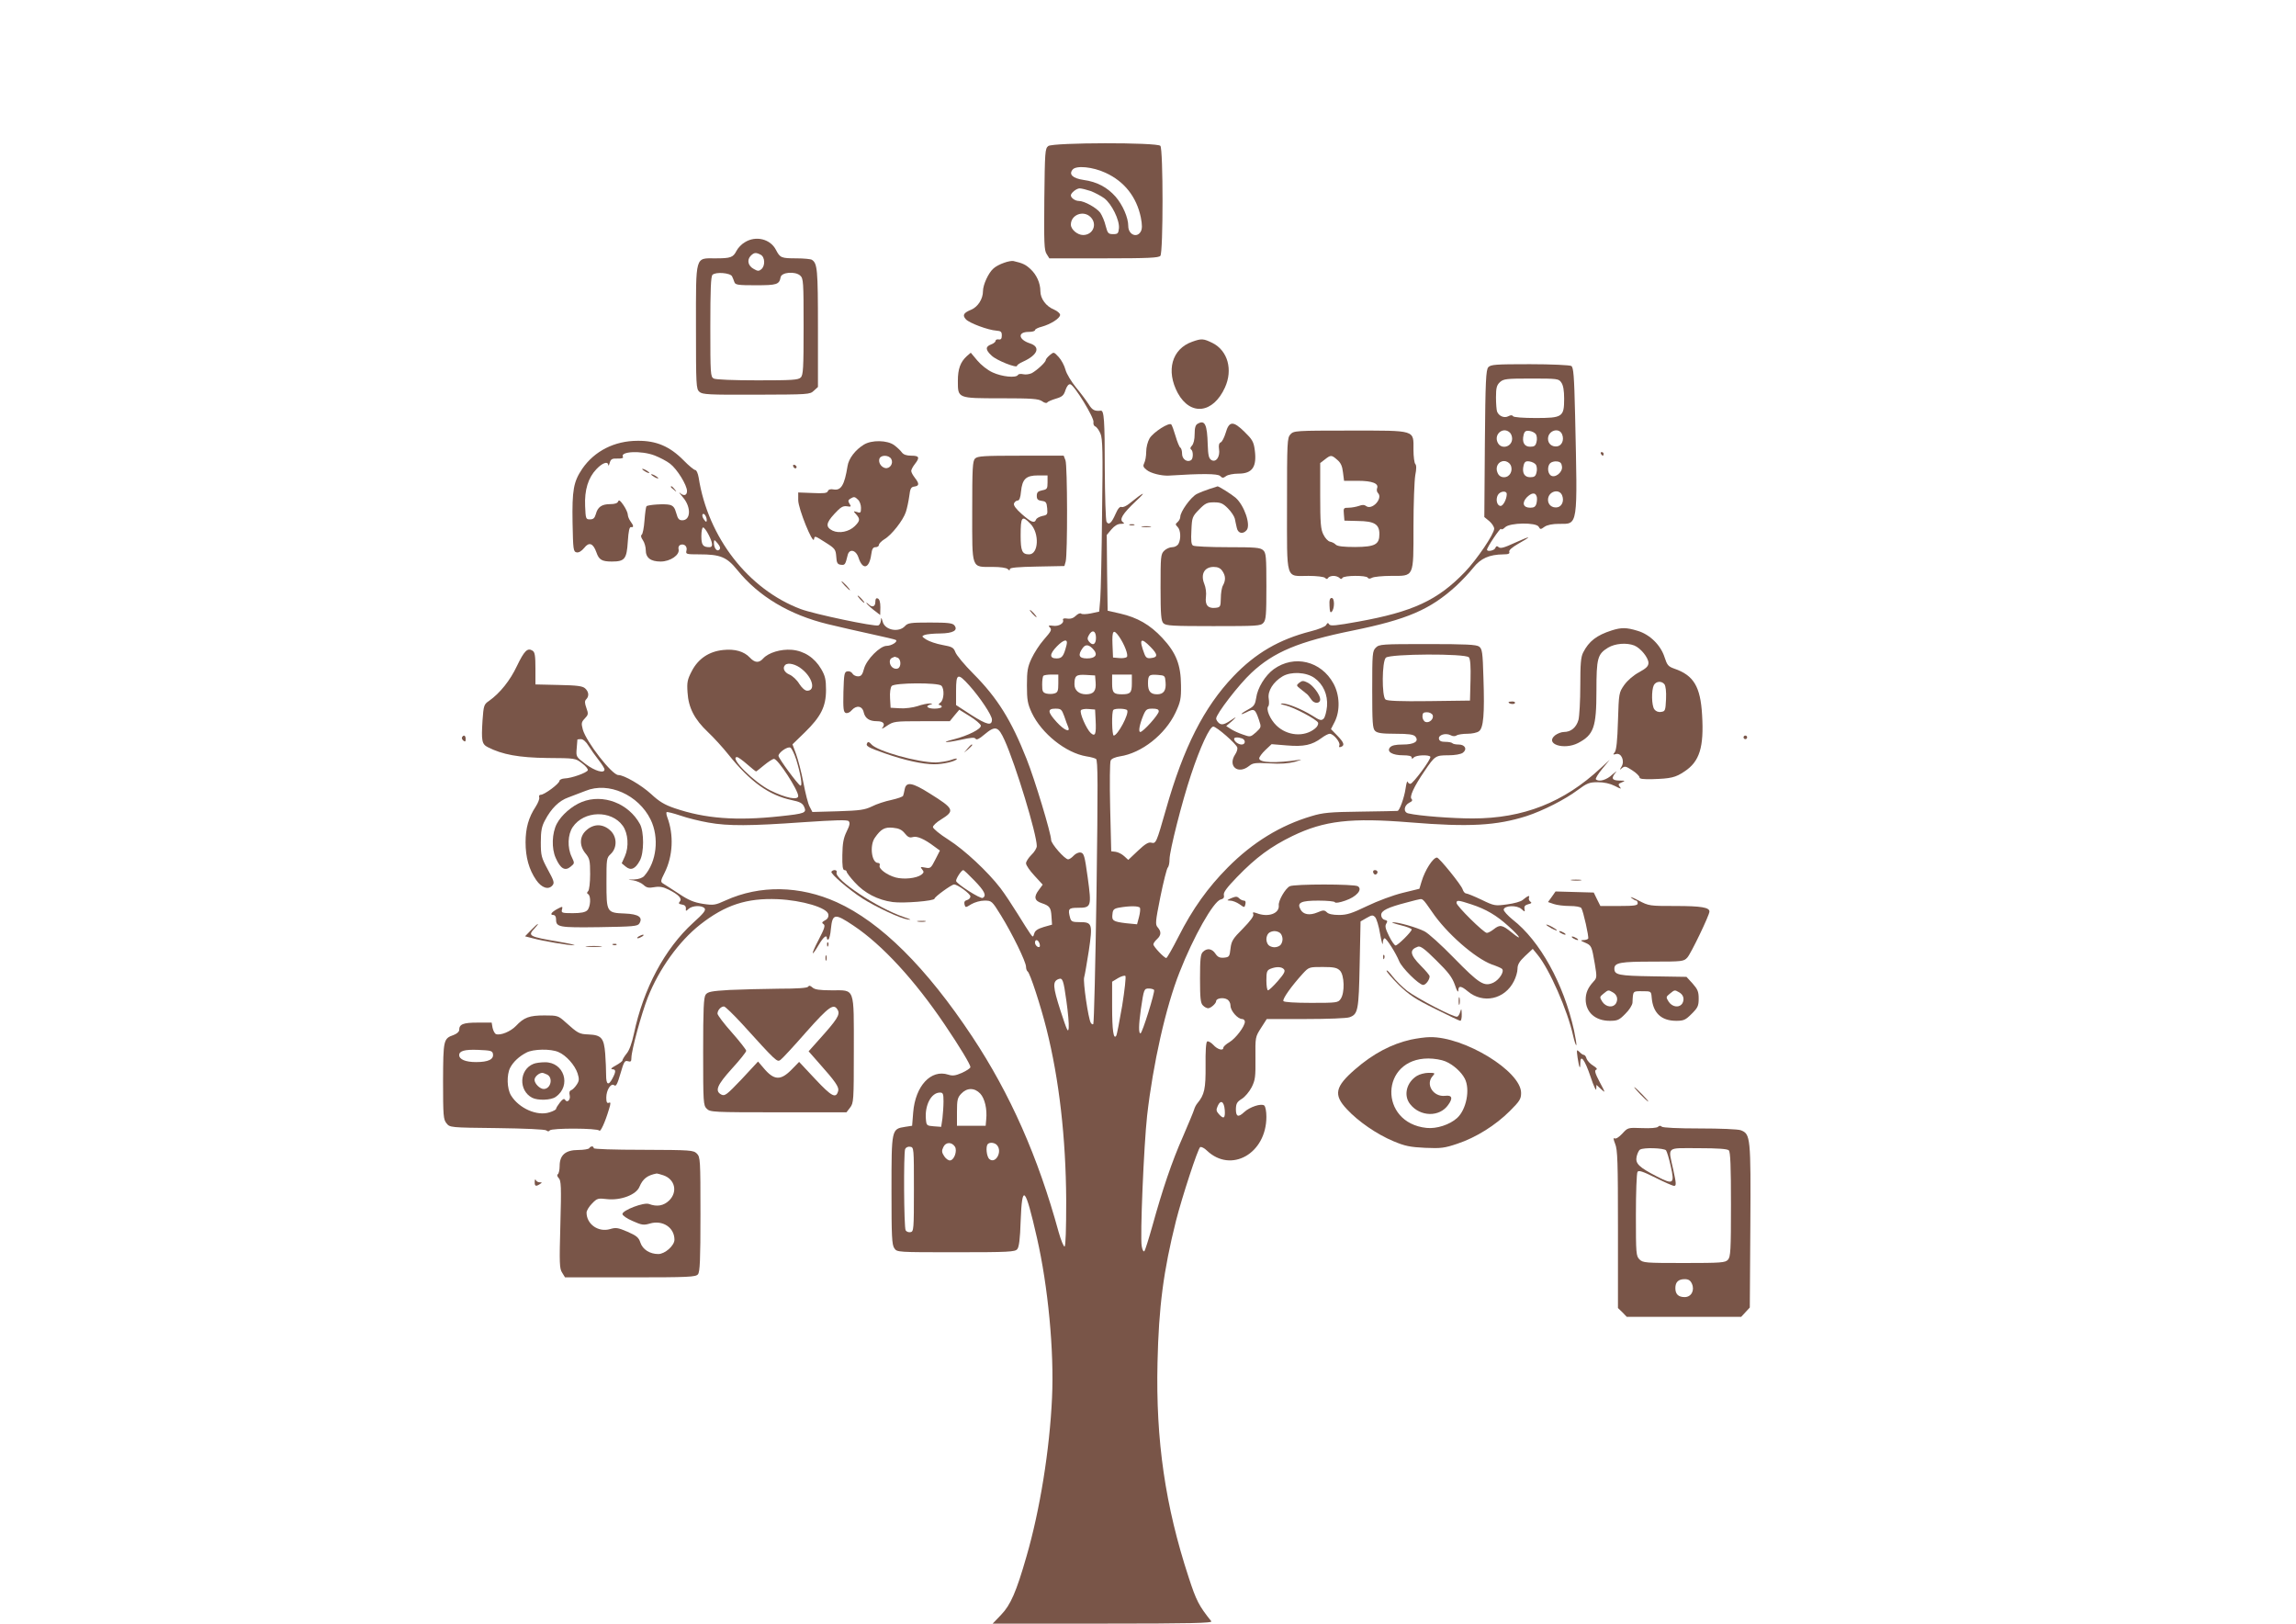 <?xml version="1.0" standalone="no"?>
<!DOCTYPE svg PUBLIC "-//W3C//DTD SVG 20010904//EN"
 "http://www.w3.org/TR/2001/REC-SVG-20010904/DTD/svg10.dtd">
<svg version="1.0" xmlns="http://www.w3.org/2000/svg"
 width="1280pt" height="905pt" viewBox="0 0 1280 905"
 preserveAspectRatio="xMidYMid meet">
<g transform="translate(0,905) scale(0.1,-0.1)"
fill="#795548" stroke="none">
<path d="M5844 8236 c-18 -14 -19 -31 -22 -296 -2 -243 -1 -285 13 -306 l15
-24 304 0 c250 0 306 3 315 14 16 19 16 594 0 613 -17 20 -597 19 -625 -1z
m319 -149 c105 -48 173 -134 197 -249 8 -42 8 -63 0 -78 -21 -39 -70 -18 -70
30 0 47 -31 118 -71 164 -46 52 -104 83 -178 93 -61 9 -84 31 -61 58 20 24
112 15 183 -18z m-82 -102 c23 -9 57 -27 75 -40 42 -32 86 -122 82 -167 -3
-29 -6 -33 -32 -33 -27 0 -31 4 -42 46 -6 26 -20 58 -30 73 -21 28 -89 66
-120 66 -20 0 -44 17 -44 31 0 14 32 39 49 39 10 0 38 -7 62 -15z m-1 -145
c39 -39 14 -100 -42 -100 -31 0 -68 31 -68 58 0 55 70 82 110 42z"/>
<path d="M4153 7700 c-18 -10 -39 -32 -47 -48 -19 -37 -32 -42 -117 -42 -115
0 -109 22 -109 -383 0 -325 1 -345 19 -361 17 -15 49 -17 317 -16 291 1 299 1
321 22 l23 21 0 329 c0 326 -3 360 -34 380 -6 4 -45 8 -86 8 -85 0 -91 3 -114
47 -31 61 -112 81 -173 43z m88 -70 c24 -13 26 -62 3 -81 -13 -11 -20 -11 -42
2 -32 17 -39 50 -17 73 19 19 29 20 56 6z m-160 -120 c4 -8 10 -23 13 -32 5
-16 20 -18 119 -18 119 0 131 4 139 45 5 28 81 34 109 9 18 -16 19 -35 19
-285 0 -230 -2 -270 -16 -283 -13 -14 -49 -16 -240 -16 -136 0 -233 4 -245 10
-18 10 -19 24 -19 288 0 209 3 281 12 290 18 18 99 11 109 -8z"/>
<path d="M5597 7585 c-21 -7 -48 -21 -59 -32 -27 -23 -58 -90 -58 -126 0 -43
-28 -87 -65 -103 -44 -18 -51 -31 -30 -54 19 -21 124 -60 170 -63 25 -2 30 -6
30 -27 0 -18 -5 -24 -17 -22 -10 2 -18 -2 -18 -8 0 -6 -11 -15 -25 -20 -32
-12 -32 -30 3 -62 27 -27 142 -72 142 -57 0 5 15 15 33 23 82 37 100 82 39
102 -65 21 -71 64 -7 64 19 0 35 4 35 10 0 5 17 14 38 19 50 14 102 47 102 66
0 8 -15 21 -33 29 -45 18 -77 61 -77 103 0 45 -21 92 -56 124 -26 24 -42 32
-94 44 -8 2 -32 -2 -53 -10z"/>
<path d="M6646 7145 c-113 -40 -147 -161 -80 -286 71 -129 197 -114 263 31 45
99 16 205 -69 248 -51 25 -61 26 -114 7z"/>
<path d="M5853 7071 c-13 -11 -23 -23 -23 -28 0 -12 -49 -57 -78 -73 -13 -6
-34 -9 -47 -6 -13 3 -27 2 -30 -4 -11 -18 -89 -10 -141 14 -29 13 -65 42 -86
67 l-36 43 -22 -19 c-36 -33 -50 -71 -50 -138 0 -98 -3 -97 241 -97 173 0 208
-3 228 -16 13 -10 26 -13 30 -7 3 5 25 14 48 21 34 10 44 18 53 48 8 22 17 34
27 32 22 -4 135 -189 129 -211 -2 -10 2 -21 10 -24 8 -3 21 -21 29 -40 12 -28
14 -102 9 -441 -2 -224 -7 -439 -10 -479 l-6 -72 -46 -10 c-26 -5 -51 -6 -55
-1 -5 4 -18 -1 -29 -12 -13 -13 -29 -19 -48 -16 -18 3 -26 0 -24 -7 8 -19 -24
-38 -56 -33 -21 3 -27 1 -20 -6 16 -16 13 -21 -32 -73 -23 -26 -53 -73 -67
-103 -22 -47 -26 -69 -26 -150 0 -82 4 -103 27 -153 55 -116 190 -224 305
-243 22 -3 46 -10 53 -14 11 -7 11 -140 3 -740 -6 -402 -14 -734 -18 -738 -3
-4 -10 0 -14 7 -14 23 -44 229 -37 253 4 13 15 79 26 148 22 150 19 160 -49
160 -42 0 -49 3 -55 23 -14 51 -9 57 43 57 75 0 77 6 55 168 -17 123 -21 137
-40 140 -11 2 -28 -6 -39 -18 -10 -11 -24 -20 -30 -20 -19 0 -95 87 -95 108 0
35 -91 337 -137 452 -85 215 -162 339 -296 474 -50 50 -95 104 -101 121 -10
26 -18 30 -72 40 -34 6 -74 20 -90 30 -26 17 -27 19 -9 26 11 4 50 8 86 8 74
1 102 18 79 46 -10 12 -38 15 -135 15 -109 0 -124 -2 -140 -20 -34 -37 -111
-23 -124 24 -7 25 -9 27 -10 8 -1 -12 -7 -25 -14 -28 -21 -8 -358 63 -433 91
-292 110 -517 399 -569 733 -4 23 -12 42 -19 42 -6 0 -36 24 -65 54 -77 78
-152 110 -256 109 -129 0 -241 -57 -309 -156 -49 -73 -57 -118 -54 -302 3
-149 4 -160 23 -164 12 -2 27 7 42 25 27 35 50 26 68 -25 14 -41 30 -51 86
-51 72 0 83 14 89 112 4 59 9 82 18 80 16 -3 15 8 -3 32 -8 11 -15 28 -15 37
0 10 -11 34 -24 53 -18 26 -25 32 -30 21 -3 -10 -19 -15 -44 -15 -47 0 -70
-16 -80 -55 -7 -23 -14 -30 -33 -30 -23 0 -24 3 -27 74 -4 90 17 158 63 206
33 35 64 46 66 23 1 -7 4 -2 8 12 6 21 13 25 44 24 21 -1 34 3 30 9 -19 31
102 37 177 8 28 -11 67 -31 86 -46 39 -30 94 -119 94 -152 0 -25 -18 -30 -40
-10 -8 6 0 -5 18 -26 46 -54 43 -127 -4 -127 -19 0 -25 8 -34 40 -8 30 -17 41
-36 46 -26 7 -121 1 -130 -8 -3 -3 -8 -39 -11 -79 -3 -41 -10 -77 -16 -80 -6
-4 -3 -16 7 -30 9 -13 16 -38 16 -55 0 -43 27 -64 83 -64 54 0 108 37 100 69
-3 10 2 21 10 24 22 8 40 -9 34 -32 -5 -20 -1 -21 71 -21 119 0 154 -15 213
-88 118 -146 290 -249 504 -301 66 -16 176 -41 245 -56 69 -15 129 -29 134
-32 14 -9 -24 -33 -51 -33 -37 0 -112 -76 -126 -127 -9 -34 -16 -43 -34 -43
-12 0 -26 7 -31 16 -5 9 -18 14 -28 12 -17 -3 -19 -14 -22 -114 -2 -94 0 -113
13 -118 9 -3 23 3 32 14 27 31 60 26 68 -10 8 -34 31 -50 74 -50 36 0 48 -15
30 -37 -8 -8 4 -4 25 11 38 25 43 26 195 26 l156 0 26 32 27 32 58 -36 c33
-20 60 -44 62 -52 4 -19 -72 -57 -151 -77 -77 -19 -47 -21 37 -3 59 13 79 15
85 6 5 -8 20 -1 48 23 62 52 78 48 114 -32 62 -138 179 -523 179 -589 0 -11
-13 -33 -30 -49 -16 -16 -30 -37 -30 -47 0 -11 21 -41 47 -69 l46 -50 -22 -30
c-29 -38 -24 -60 16 -73 45 -15 52 -25 55 -75 l3 -45 -46 -13 c-33 -10 -49
-20 -53 -36 -7 -22 -7 -22 -22 -2 -8 11 -40 61 -70 110 -31 50 -74 115 -97
145 -70 91 -199 212 -290 270 -48 30 -86 62 -86 70 0 8 20 27 45 42 79 49 74
60 -64 146 -95 60 -129 66 -138 25 -3 -16 -7 -33 -9 -38 -1 -6 -31 -16 -66
-24 -34 -7 -83 -23 -108 -36 -40 -19 -65 -23 -189 -27 l-143 -4 -15 29 c-9 15
-24 76 -35 134 -11 58 -30 130 -41 160 l-20 54 69 67 c90 88 118 144 118 237
0 58 -5 78 -27 116 -37 63 -95 101 -164 107 -61 5 -130 -16 -159 -48 -24 -27
-47 -25 -75 5 -32 34 -83 49 -148 42 -79 -8 -139 -48 -175 -117 -25 -48 -28
-63 -24 -120 5 -85 39 -150 113 -220 32 -30 84 -87 115 -126 122 -152 226
-227 354 -254 44 -9 59 -17 68 -37 15 -34 6 -38 -136 -53 -243 -26 -416 -13
-586 45 -56 19 -86 37 -131 79 -56 51 -151 106 -183 106 -35 0 -179 185 -198
254 -9 34 -8 41 11 61 20 21 21 26 9 59 -10 28 -10 39 -1 48 17 17 15 42 -6
61 -14 13 -45 17 -147 19 l-130 3 0 89 c0 70 -3 91 -16 99 -28 18 -46 0 -87
-85 -38 -81 -95 -152 -156 -195 -28 -19 -30 -25 -36 -109 -7 -113 -4 -132 30
-149 80 -41 173 -58 331 -60 155 -1 157 -1 193 -29 21 -15 35 -33 33 -39 -4
-14 -91 -45 -129 -46 -16 -1 -28 -7 -29 -13 0 -16 -84 -78 -104 -78 -8 0 -12
-6 -9 -14 3 -8 -6 -31 -20 -53 -39 -59 -56 -119 -56 -198 0 -83 19 -152 59
-210 30 -44 69 -57 91 -30 12 14 8 26 -26 88 -36 67 -39 78 -39 152 0 63 5 89
23 122 35 67 79 110 130 128 26 10 69 26 97 37 127 52 294 -22 362 -160 49
-100 34 -236 -35 -314 -9 -11 -31 -19 -56 -20 -41 -1 -41 -1 -6 -5 19 -3 45
-14 57 -25 17 -16 29 -19 61 -13 30 5 50 1 80 -14 56 -28 76 -50 62 -66 -9
-10 -6 -14 12 -17 15 -2 22 -9 22 -21 -2 -17 0 -17 15 -3 21 19 74 21 89 3 9
-10 -6 -29 -64 -81 -158 -144 -277 -366 -330 -618 -11 -52 -26 -94 -41 -111
-13 -16 -23 -33 -23 -38 0 -4 -17 -17 -37 -28 -23 -12 -31 -20 -20 -21 21 0
22 -12 2 -50 -23 -44 -36 -37 -36 18 0 26 -2 79 -5 119 -7 87 -21 104 -93 107
-52 2 -59 6 -128 68 -41 37 -45 38 -118 38 -84 0 -114 -11 -159 -59 -30 -31
-86 -54 -111 -45 -7 3 -15 18 -19 35 l-5 29 -79 0 c-80 0 -102 -9 -102 -41 0
-10 -13 -21 -31 -28 -57 -20 -58 -27 -59 -257 0 -194 2 -214 19 -235 19 -24
20 -24 282 -27 154 -2 268 -7 275 -13 8 -7 14 -6 19 0 8 14 268 13 276 -1 6
-10 32 45 54 119 11 35 10 41 -1 36 -10 -4 -14 4 -14 29 0 42 26 83 44 69 10
-9 18 6 35 65 19 66 24 74 41 69 16 -5 20 -2 20 18 0 42 56 247 91 336 63 160
174 314 292 407 140 110 260 149 432 142 137 -6 278 -48 283 -85 2 -14 -4 -26
-19 -33 -17 -10 -19 -14 -8 -21 11 -7 6 -24 -28 -89 -44 -84 -42 -101 3 -24
25 42 44 57 44 33 0 -5 4 -8 9 -5 4 3 11 29 13 57 9 88 21 90 127 19 160 -107
340 -303 507 -550 86 -127 144 -224 144 -238 0 -6 -21 -20 -47 -32 -37 -16
-52 -18 -77 -10 -96 31 -183 -63 -195 -210 l-6 -75 -39 -6 c-76 -12 -76 -12
-76 -353 0 -257 2 -305 16 -324 15 -22 16 -22 343 -22 293 0 330 2 342 17 10
11 16 58 19 156 8 213 25 196 91 -93 62 -272 96 -630 84 -890 -13 -291 -68
-629 -142 -884 -57 -199 -89 -272 -142 -327 l-47 -49 614 0 c490 0 612 3 605
13 -69 86 -84 115 -126 244 -131 399 -184 764 -174 1198 7 312 33 510 103 790
34 133 122 403 135 411 6 3 23 -5 37 -19 135 -129 332 -17 332 188 0 30 -5 57
-12 63 -17 13 -81 -8 -112 -37 -33 -31 -46 -26 -46 17 1 31 6 40 33 57 18 11
42 40 55 65 20 40 22 58 21 162 -1 117 -1 118 31 168 l32 50 218 0 c120 0 230
4 244 10 47 17 51 39 56 294 l5 240 33 19 c30 17 35 18 48 5 8 -8 21 -50 28
-94 8 -43 14 -67 15 -51 0 15 5 27 10 27 11 0 63 -83 81 -127 14 -37 111 -133
134 -133 15 0 36 29 36 48 0 6 -22 32 -50 60 -60 61 -64 88 -16 105 14 6 38
-11 103 -76 68 -67 88 -93 104 -137 10 -31 18 -45 19 -32 0 29 15 28 52 -3 85
-72 207 -46 258 56 11 21 20 52 20 69 0 23 10 41 42 71 l43 40 27 -33 c66 -80
167 -310 198 -451 7 -31 15 -55 18 -53 2 3 -4 40 -13 83 -58 260 -190 499
-342 617 -28 23 -51 48 -50 56 3 23 74 26 99 3 19 -17 20 -17 17 1 -3 14 3 21
21 26 18 4 21 8 12 14 -7 4 -11 15 -8 23 6 15 -7 10 -36 -14 -9 -8 -47 -19
-86 -24 -67 -9 -71 -9 -143 26 -40 19 -79 35 -86 35 -6 0 -15 10 -19 23 -7 24
-131 177 -143 177 -22 0 -67 -70 -86 -134 l-12 -40 -94 -23 c-53 -13 -139 -45
-197 -73 -85 -41 -113 -50 -157 -50 -34 0 -59 5 -68 15 -14 13 -20 13 -53 -1
-43 -18 -79 -12 -94 17 -21 38 3 49 100 49 49 0 90 -4 92 -9 2 -6 27 -2 58 9
62 21 98 62 70 80 -20 13 -356 13 -380 0 -25 -13 -64 -81 -61 -106 5 -46 -59
-69 -123 -44 -21 7 -24 6 -19 -6 4 -10 -16 -37 -58 -80 -56 -56 -64 -69 -69
-111 -5 -45 -7 -48 -36 -51 -24 -2 -35 3 -48 22 -19 29 -47 33 -70 10 -13 -12
-16 -41 -16 -149 0 -108 3 -137 16 -149 8 -9 22 -16 29 -16 15 0 45 27 45 40
0 15 38 22 60 10 12 -6 20 -21 20 -36 0 -28 40 -74 65 -74 8 0 15 -7 15 -15 0
-26 -51 -93 -86 -114 -19 -11 -34 -25 -34 -31 0 -19 -33 -10 -56 16 -13 14
-29 22 -34 19 -7 -4 -10 -56 -9 -134 1 -130 -6 -163 -46 -211 -7 -8 -15 -24
-18 -35 -3 -11 -31 -78 -62 -150 -62 -140 -114 -294 -171 -500 -20 -71 -40
-134 -44 -139 -5 -5 -12 8 -15 28 -10 50 12 564 30 727 33 289 104 606 181
800 77 197 189 395 229 405 16 4 21 11 18 25 -4 14 16 41 73 100 106 110 190
171 309 229 178 86 326 103 657 76 328 -27 481 -18 648 35 92 30 216 93 285
145 53 39 65 44 113 44 34 0 67 -7 95 -21 32 -17 39 -18 28 -6 -11 15 -10 18
10 26 22 9 20 10 -13 10 -42 1 -47 13 -21 45 10 12 2 6 -18 -11 -32 -31 -76
-43 -92 -27 -4 4 12 30 35 58 l42 51 -50 -46 c-206 -192 -432 -281 -714 -281
-113 0 -299 14 -358 28 -30 6 -26 44 5 60 16 7 19 14 12 21 -12 12 13 68 72
154 58 86 62 89 133 89 37 0 70 6 81 14 26 19 13 46 -23 46 -16 0 -32 3 -36 8
-4 4 -22 7 -39 7 -22 0 -33 5 -35 17 -4 22 38 34 65 20 12 -7 25 -7 34 -1 7 5
35 9 60 9 25 0 54 6 64 14 25 18 32 93 25 299 -4 142 -7 160 -24 173 -16 11
-72 14 -288 14 -255 0 -269 -1 -288 -20 -19 -19 -20 -33 -20 -234 0 -182 2
-217 16 -230 12 -12 38 -16 113 -16 75 0 101 -4 111 -15 23 -27 -5 -45 -70
-45 -41 0 -61 -5 -71 -16 -20 -24 13 -44 73 -44 31 0 48 -4 48 -12 0 -9 3 -9
12 0 14 14 84 16 92 4 7 -11 -96 -150 -111 -151 -6 -1 -13 5 -16 12 -2 6 -7
-10 -11 -38 -7 -50 -34 -125 -45 -125 -3 -1 -96 -2 -206 -4 -171 -2 -211 -6
-273 -25 -173 -51 -328 -146 -467 -286 -111 -112 -196 -230 -275 -386 -33 -65
-64 -119 -68 -119 -12 0 -72 64 -72 76 0 6 9 19 20 29 24 22 25 42 4 66 -14
16 -13 30 15 170 17 84 36 158 41 163 6 6 10 26 10 46 0 47 70 323 120 472 51
154 104 268 124 268 18 0 129 -97 134 -117 2 -8 -3 -25 -12 -38 -43 -65 15
-114 77 -65 22 18 35 19 114 15 62 -4 104 -1 143 9 30 9 42 13 25 11 -133 -20
-225 -17 -225 8 0 7 15 28 34 46 l35 33 85 -7 c95 -8 140 2 193 41 17 13 38
24 46 24 21 0 60 -47 54 -64 -4 -10 -1 -13 9 -9 22 8 17 24 -21 63 l-35 36 21
41 c31 62 28 149 -7 213 -69 126 -219 162 -333 80 -48 -35 -91 -105 -98 -161
-5 -33 -12 -45 -35 -58 -50 -27 -65 -43 -21 -22 46 23 50 21 72 -43 13 -39 13
-40 -17 -68 -31 -27 -32 -27 -74 -12 -24 8 -54 22 -67 31 l-25 16 35 30 c18
17 23 23 9 14 -52 -36 -68 -41 -85 -27 -8 7 -15 18 -15 25 0 25 126 189 197
255 124 116 263 174 563 235 305 62 433 117 578 249 30 28 73 73 95 101 42 53
89 74 169 75 27 0 36 4 32 14 -3 9 14 24 50 45 31 17 56 33 56 35 0 3 -34 -11
-76 -30 -56 -26 -79 -33 -89 -24 -9 8 -14 7 -19 -5 -5 -14 -46 -22 -46 -9 0
14 75 125 78 116 2 -6 12 -2 23 9 26 26 173 28 187 3 9 -16 11 -16 33 0 15 10
44 16 79 16 109 0 105 -25 91 608 -5 218 -9 264 -21 272 -8 5 -112 10 -231 10
-193 0 -218 -2 -232 -17 -13 -16 -16 -74 -19 -426 l-3 -409 28 -23 c15 -13 27
-32 27 -42 0 -29 -96 -171 -163 -241 -152 -158 -290 -222 -595 -277 -122 -22
-156 -26 -162 -15 -6 10 -10 9 -17 -4 -5 -9 -42 -24 -86 -35 -176 -45 -308
-122 -431 -251 -164 -172 -278 -396 -376 -742 -53 -185 -55 -192 -82 -185 -15
4 -34 -7 -74 -45 l-54 -51 -23 21 c-12 11 -33 22 -47 24 l-25 3 -6 245 c-3
135 -2 252 3 261 4 10 26 19 51 23 121 18 252 121 310 243 28 60 32 77 31 153
-1 115 -27 181 -104 264 -69 74 -139 114 -235 136 l-70 16 -3 211 -2 211 26
31 c17 20 35 31 52 31 19 0 23 3 13 9 -23 15 -3 47 72 118 65 60 44 52 -37
-14 -16 -13 -35 -22 -43 -19 -10 4 -21 -9 -34 -39 -22 -50 -37 -64 -50 -44 -5
8 -9 142 -10 299 0 267 -4 323 -22 321 -34 -4 -48 3 -68 36 -13 20 -44 62 -70
93 -26 32 -53 76 -59 99 -6 23 -23 55 -38 71 -27 29 -27 29 -49 11z m2851
-153 c11 -15 16 -45 16 -90 0 -102 -9 -108 -159 -108 -69 0 -122 4 -126 10 -4
7 -13 7 -26 0 -22 -12 -53 0 -63 26 -3 8 -6 44 -6 79 0 53 4 68 22 85 20 18
35 20 174 20 147 0 154 -1 168 -22z m-286 -280 c7 -7 12 -21 12 -33 0 -47 -62
-63 -81 -21 -22 47 33 90 69 54z m145 -9 c5 -9 7 -28 3 -42 -5 -22 -12 -27
-36 -27 -32 0 -46 25 -36 66 5 20 12 25 33 22 14 -2 30 -10 36 -19z m146 -1
c12 -31 -2 -62 -28 -66 -28 -4 -51 14 -51 42 0 47 63 66 79 24z m-288 -169
c16 -31 -3 -69 -36 -69 -17 0 -29 8 -36 24 -15 32 4 66 36 66 15 0 29 -9 36
-21z m142 0 c5 -9 7 -28 3 -42 -5 -22 -12 -27 -36 -27 -32 0 -46 25 -36 66 5
20 12 25 33 22 14 -2 30 -10 36 -19z m145 -10 c4 -33 -41 -67 -64 -48 -17 14
-18 51 -2 67 7 7 24 12 38 10 19 -2 26 -10 28 -29z m-308 -153 c0 -28 -20 -66
-34 -66 -20 0 -29 35 -16 60 12 23 50 27 50 6z m309 -8 c12 -31 -2 -62 -28
-66 -28 -4 -51 14 -51 42 0 47 63 66 79 24z m-143 -3 c4 -8 3 -26 0 -40 -5
-19 -13 -25 -35 -25 -39 0 -48 26 -20 57 26 26 47 30 55 8z m-4626 -135 c-1
-12 -4 -11 -15 4 -8 10 -12 23 -8 29 7 11 23 -12 23 -33z m10 -80 c24 -46 26
-70 6 -70 -37 0 -46 12 -46 61 0 27 4 49 10 49 5 0 19 -18 30 -40z m60 -84
c-13 -13 -30 9 -30 39 1 19 2 18 21 -4 14 -17 17 -27 9 -35z m2100 -491 c0
-37 -18 -47 -39 -21 -9 11 -10 20 -1 35 18 34 40 26 40 -14z m128 8 c30 -43
54 -105 44 -115 -5 -5 -25 -8 -43 -6 l-34 3 -3 73 c-3 78 5 88 36 45z m-292
-48 c-16 -63 -25 -75 -56 -75 -40 0 -40 24 2 67 39 40 63 44 54 8z m469 -12
c40 -41 41 -57 2 -61 -21 -3 -29 2 -37 23 -32 84 -21 96 35 38z m-316 -17 c22
-27 6 -46 -39 -46 -45 0 -53 18 -24 58 16 23 37 20 63 -12z m2090 -40 c8 -9
11 -52 9 -127 l-3 -114 -229 -3 c-160 -2 -233 1 -242 9 -21 17 -20 212 2 233
22 22 445 24 463 2z m-3185 -2 c20 -8 21 -53 1 -60 -8 -4 -22 -1 -30 6 -18 15
-20 46 -2 53 6 3 13 6 14 6 1 1 8 -2 17 -5z m-533 -64 c60 -48 77 -120 29
-120 -12 0 -29 15 -44 38 -13 22 -38 45 -55 52 -29 12 -40 37 -24 53 15 16 61
5 94 -23z m2857 -49 c49 -35 75 -93 70 -158 -3 -30 -11 -61 -19 -69 -13 -12
-21 -10 -63 17 -60 37 -139 69 -169 68 -13 -1 -6 -5 17 -10 51 -12 176 -79
184 -97 3 -9 -4 -23 -17 -33 -60 -49 -155 -41 -215 17 -36 35 -60 92 -45 108
4 4 5 24 2 42 -7 42 25 93 77 124 47 28 132 24 178 -9z m-1428 -30 c0 -41 -3
-51 -21 -56 -11 -4 -31 -4 -45 -1 -21 6 -24 12 -24 50 0 23 3 46 7 49 3 4 24
7 45 7 l38 0 0 -49z m208 6 c4 -48 -11 -67 -54 -67 -38 0 -64 22 -64 55 0 49
9 56 64 53 l51 -3 3 -38z m202 -6 c0 -52 -8 -61 -55 -61 -47 0 -55 9 -55 61
l0 49 55 0 55 0 0 -49z m188 6 c4 -46 -11 -67 -47 -67 -37 0 -51 17 -51 60 0
47 6 52 55 48 39 -3 40 -4 43 -41z m-1094 -18 c60 -67 126 -166 126 -190 0
-36 -27 -30 -114 25 l-86 56 0 80 c0 97 9 101 74 29z m-156 -1 c18 -18 15 -79
-5 -94 -11 -8 -13 -13 -5 -14 6 0 12 -4 12 -10 0 -5 -18 -10 -40 -10 -40 0
-55 15 -22 23 13 4 12 5 -5 6 -12 0 -43 -6 -68 -15 -25 -8 -69 -14 -98 -12
l-52 3 -3 53 c-2 31 2 60 9 68 15 19 259 20 277 2z m685 -170 c8 -24 18 -51
22 -60 14 -34 -22 -19 -64 27 -51 56 -53 75 -7 75 31 0 35 -4 49 -42z m175
-22 c4 -78 -2 -94 -27 -72 -24 22 -64 113 -55 127 3 5 22 9 42 7 l37 -3 3 -59z
m176 55 c12 -19 -53 -141 -75 -141 -10 0 -13 133 -2 143 10 10 71 8 77 -2z
m176 -6 c0 -18 -87 -115 -103 -115 -12 0 -4 42 17 93 14 33 20 37 51 37 25 0
35 -4 35 -15z m1527 -21 c8 -21 -19 -46 -40 -38 -9 3 -17 17 -17 30 0 19 5 24
25 24 14 0 28 -7 32 -16z m-1063 -130 c22 -8 20 -34 -2 -34 -19 0 -42 18 -42
32 0 9 22 10 44 2z m-3643 -41 c13 -21 38 -56 56 -79 18 -23 33 -46 33 -53 0
-24 -53 -9 -105 30 -53 40 -54 41 -50 87 2 26 4 48 4 50 1 1 10 2 20 2 12 0
29 -15 42 -37z m1158 -77 c25 -82 36 -149 23 -145 -14 6 -122 152 -122 166 0
18 49 53 66 46 7 -3 22 -33 33 -67z m-274 -26 c25 -22 48 -40 50 -40 2 0 22
16 45 35 23 19 48 35 55 35 22 0 135 -174 135 -207 0 -25 -71 -11 -155 31 -91
45 -232 186 -186 186 6 0 31 -18 56 -40z m-216 -325 c110 -20 234 -19 529 2
179 12 245 14 253 6 9 -9 6 -24 -11 -58 -18 -37 -23 -66 -24 -131 -1 -61 2
-84 12 -84 6 0 12 -4 12 -9 0 -5 20 -32 45 -59 54 -60 129 -99 212 -110 60 -8
233 6 233 19 0 10 95 79 109 79 20 0 91 -52 91 -67 0 -8 -8 -17 -19 -20 -13
-3 -17 -11 -14 -24 5 -19 6 -19 38 1 19 11 50 20 73 20 40 0 42 -1 92 -82 63
-102 140 -259 140 -287 0 -11 4 -22 9 -26 13 -7 74 -196 105 -320 71 -282 108
-608 110 -955 0 -162 -3 -256 -9 -258 -5 -2 -20 34 -33 80 -115 420 -270 770
-482 1090 -256 386 -510 638 -755 749 -206 93 -428 97 -620 10 -57 -26 -66
-28 -126 -19 -50 8 -80 20 -135 57 -39 25 -78 51 -87 56 -15 9 -15 15 8 60 47
94 52 212 15 310 -5 13 -6 25 -4 28 3 3 38 -6 77 -19 40 -14 110 -31 156 -39z
m1095 -60 c17 -21 27 -26 44 -21 23 8 66 -11 119 -51 l33 -24 -26 -51 c-24
-47 -27 -50 -56 -44 -27 5 -29 4 -17 -10 11 -14 10 -18 -5 -30 -28 -20 -97
-27 -143 -15 -50 14 -96 49 -89 67 3 8 -1 14 -9 14 -36 0 -48 97 -18 140 34
49 55 61 102 56 32 -3 49 -11 65 -31z m389 -264 c56 -58 68 -83 46 -96 -12 -8
-149 80 -149 95 0 14 30 60 40 60 4 0 32 -27 63 -59z m2502 -109 c6 -4 27 -33
48 -64 80 -119 240 -259 334 -294 27 -9 52 -20 56 -24 16 -13 -13 -60 -47 -77
-52 -24 -78 -8 -221 138 -69 71 -143 138 -164 148 -41 21 -148 52 -177 50 -11
0 9 -7 44 -16 34 -8 62 -19 62 -24 0 -12 -77 -89 -90 -89 -5 0 -22 23 -36 52
-20 40 -24 56 -16 69 9 14 7 18 -9 22 -11 3 -19 14 -19 27 0 24 35 42 144 70
84 22 78 22 91 12z m268 -23 c82 -27 140 -61 207 -122 68 -61 80 -86 17 -34
-52 42 -65 45 -100 17 -14 -11 -31 -20 -38 -20 -17 0 -169 150 -169 167 0 17
10 16 83 -8z m-1848 -19 c3 -5 1 -28 -5 -51 l-11 -41 -62 6 c-72 9 -80 14 -75
52 2 24 9 30 38 35 57 10 108 10 115 -1z m783 -142 c7 -7 12 -21 12 -33 0 -12
-5 -26 -12 -33 -7 -7 -21 -12 -33 -12 -12 0 -26 5 -33 12 -7 7 -12 21 -12 33
0 12 5 26 12 33 7 7 21 12 33 12 12 0 26 -5 33 -12z m-1344 -54 c4 -9 4 -19 2
-21 -8 -8 -26 8 -26 23 0 19 16 18 24 -2z m1364 -147 c9 -10 0 -26 -34 -65
-25 -29 -50 -52 -55 -52 -5 0 -9 25 -9 55 0 48 3 57 23 65 32 13 63 12 75 -3z
m312 -7 c25 -25 28 -124 4 -158 -14 -21 -22 -22 -164 -22 -93 0 -151 4 -155
10 -7 11 45 84 108 153 34 37 36 37 111 37 63 0 80 -4 96 -20z m-1214 -196
c-15 -86 -29 -161 -33 -167 -15 -24 -23 30 -23 160 l0 141 33 20 c17 10 36 16
41 12 4 -5 -4 -79 -18 -166z m-311 27 c9 -62 15 -130 13 -150 -3 -31 -9 -17
-46 96 -43 134 -45 163 -10 176 22 8 27 -6 43 -122z m489 61 c6 -10 -66 -242
-76 -242 -11 0 -10 47 2 133 17 115 18 117 45 117 13 0 26 -4 29 -8z m-3686
-356 c6 -31 -26 -46 -94 -46 -59 0 -94 15 -94 39 0 23 30 32 105 29 70 -3 80
-5 83 -22z m365 10 c43 -18 92 -73 107 -119 10 -32 9 -42 -5 -63 -9 -14 -23
-28 -31 -31 -9 -3 -12 -13 -8 -28 6 -25 -14 -45 -26 -25 -5 8 -14 4 -29 -16
-11 -14 -21 -30 -21 -35 0 -4 -16 -13 -36 -19 -69 -23 -171 22 -215 94 -23 37
-25 115 -5 154 17 33 50 64 91 85 37 20 135 22 178 3z m2352 -232 c25 -27 39
-86 33 -144 l-3 -35 -80 0 -80 0 0 77 c0 67 3 80 24 102 32 34 74 34 106 0z
m-205 -43 c0 -26 -3 -69 -6 -95 l-7 -47 -41 3 c-39 3 -41 5 -44 37 -8 79 29
151 78 151 17 0 20 -6 20 -49z m1568 -49 c3 -46 -6 -52 -33 -22 -15 17 -16 24
-6 46 16 36 35 25 39 -24z m-1504 -204 c13 -22 -3 -72 -26 -76 -9 -2 -24 8
-34 23 -14 21 -15 31 -5 51 13 29 47 30 65 2z m235 8 c30 -36 -9 -105 -43 -77
-16 13 -22 71 -9 84 11 12 40 8 52 -7z m-464 -246 c0 -222 -1 -235 -19 -238
-10 -2 -22 2 -27 10 -10 15 -12 428 -3 453 4 9 15 15 28 13 21 -3 21 -6 21
-238z"/>
<path d="M7244 5245 c-18 -15 -18 -16 6 -35 14 -11 30 -24 35 -28 6 -4 17 -19
26 -32 16 -24 49 -23 49 2 0 24 -39 77 -68 92 -26 13 -32 13 -48 1z"/>
<path d="M4635 4191 c-6 -11 96 -99 173 -149 76 -48 210 -111 252 -117 25 -4
19 0 -20 13 -148 50 -390 211 -376 249 6 15 -20 18 -29 4z"/>
<path d="M5118 3913 c12 -2 30 -2 40 0 9 3 -1 5 -23 4 -22 0 -30 -2 -17 -4z"/>
<path d="M2974 3120 c-80 -32 -84 -149 -7 -189 31 -16 105 -14 131 5 89 62 47
195 -61 193 -23 0 -52 -4 -63 -9z m77 -60 c34 -19 19 -80 -20 -80 -21 0 -51
30 -51 51 0 17 24 38 43 39 5 0 17 -5 28 -10z"/>
<path d="M6677 6688 c-12 -6 -17 -22 -17 -58 0 -30 -6 -54 -15 -64 -9 -9 -11
-17 -5 -21 13 -8 13 -52 0 -60 -22 -14 -50 6 -50 35 0 16 -4 32 -10 35 -5 3
-17 32 -26 63 -9 31 -20 61 -24 66 -13 13 -99 -42 -121 -77 -11 -19 -19 -50
-19 -75 0 -24 -5 -52 -11 -63 -8 -16 -6 -23 13 -38 22 -19 83 -34 123 -32 188
12 273 11 287 -2 12 -12 17 -13 33 -1 10 8 42 14 70 14 77 0 103 38 90 133 -6
45 -14 58 -57 100 -63 62 -86 61 -105 -6 -8 -26 -20 -50 -28 -53 -9 -4 -12
-16 -9 -37 7 -43 -17 -77 -43 -61 -14 9 -18 26 -20 85 -3 114 -16 140 -56 117z"/>
<path d="M7194 6629 c-18 -20 -19 -41 -19 -391 0 -433 -10 -398 120 -398 45 0
86 -5 92 -11 8 -8 13 -8 17 0 4 6 17 11 30 11 12 0 27 -5 33 -11 8 -8 13 -8
17 0 9 14 133 15 141 1 4 -7 12 -7 25 0 10 5 57 10 104 10 131 0 126 -12 126
274 0 128 5 257 10 287 7 35 7 56 0 63 -5 5 -10 41 -10 78 0 113 18 108 -353
108 -306 0 -314 -1 -333 -21z m261 -142 c20 -17 28 -35 32 -70 l6 -47 76 0
c82 0 119 -15 108 -42 -3 -9 -1 -20 5 -26 30 -30 -34 -99 -67 -72 -9 7 -21 7
-39 0 -15 -5 -41 -10 -57 -10 -29 0 -30 -2 -27 -36 l3 -36 76 -2 c91 -1 119
-18 119 -73 0 -58 -24 -71 -134 -72 -67 0 -99 4 -109 13 -7 8 -22 15 -33 17
-10 2 -27 20 -36 39 -15 29 -18 64 -18 217 l0 182 26 20 c33 26 37 26 69 -2z"/>
<path d="M4815 6571 c-46 -28 -84 -77 -90 -119 -17 -106 -36 -138 -79 -130
-16 3 -27 0 -31 -10 -4 -11 -22 -13 -85 -10 l-80 3 0 -43 c0 -47 82 -249 88
-218 4 21 3 21 66 -19 51 -32 55 -38 58 -77 2 -36 7 -44 26 -46 22 -3 25 1 37
51 8 40 46 34 61 -11 23 -71 60 -63 71 17 4 31 10 41 24 41 11 0 19 6 19 13 0
7 14 21 30 31 40 23 105 106 120 152 7 21 15 60 19 88 5 43 10 52 29 54 27 4
28 16 2 49 -11 14 -20 31 -20 38 0 7 9 24 20 38 29 37 25 47 -19 47 -27 0 -44
6 -53 18 -7 10 -26 28 -42 40 -38 29 -127 31 -171 3z m154 -80 c13 -24 -8 -55
-34 -50 -23 5 -40 32 -32 53 9 22 54 20 66 -3z m-185 -227 c9 -8 16 -29 16
-45 0 -27 -3 -30 -22 -23 -22 6 -22 6 -5 -13 23 -26 22 -36 -8 -66 -32 -31
-86 -42 -123 -25 -40 20 -38 42 9 93 35 38 48 46 70 43 24 -4 26 -2 15 14 -9
15 -8 21 4 28 21 13 26 12 44 -6z"/>
<path d="M8925 6520 c3 -5 8 -10 11 -10 2 0 4 5 4 10 0 6 -5 10 -11 10 -5 0
-7 -4 -4 -10z"/>
<path d="M5436 6494 c-14 -13 -16 -54 -16 -294 0 -328 -7 -310 115 -310 42 0
76 -5 83 -12 9 -9 12 -9 12 0 0 8 44 12 152 14 l152 3 7 25 c11 39 10 535 -1
564 l-10 26 -239 0 c-204 0 -242 -2 -255 -16z m404 -133 c0 -35 -3 -39 -30
-44 -24 -5 -30 -12 -30 -31 0 -19 6 -25 28 -28 23 -3 27 -8 30 -41 3 -34 1
-38 -27 -43 -16 -4 -32 -12 -35 -20 -9 -23 -28 -15 -80 31 -33 29 -47 49 -43
59 4 9 13 16 20 16 10 0 16 16 19 50 7 70 28 90 95 90 l53 0 0 -39z m-95 -231
c51 -53 45 -170 -8 -170 -39 0 -47 19 -47 105 0 106 7 115 55 65z"/>
<path d="M4422 6451 c4 -13 18 -16 19 -4 0 4 -5 9 -11 12 -7 2 -11 -2 -8 -8z"/>
<path d="M3580 6436 c0 -3 9 -10 20 -16 11 -6 20 -8 20 -6 0 3 -9 10 -20 16
-11 6 -20 8 -20 6z"/>
<path d="M3630 6406 c0 -3 9 -10 20 -16 11 -6 20 -8 20 -6 0 3 -9 10 -20 16
-11 6 -20 8 -20 6z"/>
<path d="M3740 6336 c0 -2 8 -10 18 -17 15 -13 16 -12 3 4 -13 16 -21 21 -21
13z"/>
<path d="M6744 6325 c-22 -7 -55 -20 -73 -29 -33 -18 -91 -98 -91 -127 0 -9
-7 -22 -15 -29 -13 -11 -13 -14 0 -27 17 -17 20 -66 5 -94 -6 -11 -21 -19 -35
-19 -14 0 -34 -9 -45 -20 -19 -19 -20 -33 -20 -204 0 -154 3 -187 16 -200 13
-14 53 -16 278 -16 242 0 264 1 279 18 15 16 17 45 17 204 0 166 -2 187 -18
201 -16 15 -45 17 -198 17 -98 0 -185 4 -193 9 -10 6 -12 28 -9 85 3 72 5 77
43 116 34 35 45 40 83 40 37 0 50 -6 77 -33 19 -19 36 -45 39 -58 3 -13 7 -36
11 -51 6 -31 34 -38 55 -13 24 29 -13 138 -62 181 -21 18 -96 66 -101 63 -1
-1 -20 -7 -43 -14z m70 -457 c19 -27 20 -52 4 -81 -7 -12 -12 -44 -12 -72 -1
-47 -3 -50 -29 -53 -42 -5 -60 15 -54 61 3 22 -1 53 -9 72 -22 54 0 95 52 95
23 0 38 -7 48 -22z"/>
<path d="M6298 6123 c6 -2 18 -2 25 0 6 3 1 5 -13 5 -14 0 -19 -2 -12 -5z"/>
<path d="M6368 6113 c12 -2 32 -2 45 0 12 2 2 4 -23 4 -25 0 -35 -2 -22 -4z"/>
<path d="M4710 5785 c13 -14 26 -25 28 -25 3 0 -5 11 -18 25 -13 14 -26 25
-28 25 -3 0 5 -11 18 -25z"/>
<path d="M4795 5710 c10 -11 20 -20 23 -20 3 0 -3 9 -13 20 -10 11 -20 20 -23
20 -3 0 3 -9 13 -20z"/>
<path d="M4880 5695 c0 -27 -18 -33 -38 -13 -7 7 -12 10 -12 7 0 -3 17 -20 38
-37 l39 -30 1 43 c0 29 -5 45 -14 49 -10 4 -14 -2 -14 -19z"/>
<path d="M7412 5673 c1 -31 4 -41 12 -33 17 17 17 77 0 77 -10 0 -14 -12 -12
-44z"/>
<path d="M5755 5630 c10 -11 20 -20 23 -20 3 0 -3 9 -13 20 -10 11 -20 20 -23
20 -3 0 3 -9 13 -20z"/>
<path d="M8985 5536 c-84 -27 -127 -60 -159 -123 -13 -25 -16 -64 -16 -185 0
-84 -5 -170 -10 -190 -12 -43 -42 -68 -81 -68 -15 0 -37 -9 -50 -19 -58 -48
49 -83 128 -43 88 46 103 87 103 292 0 181 6 204 65 240 38 23 102 29 146 12
35 -14 79 -68 79 -97 0 -18 -12 -30 -52 -52 -32 -17 -64 -45 -83 -71 -30 -43
-30 -46 -35 -201 -3 -109 -9 -163 -18 -174 -11 -13 -10 -15 7 -10 30 8 50 -39
31 -70 -12 -20 -12 -21 3 -8 15 12 22 10 57 -13 22 -14 40 -32 40 -39 0 -9 21
-11 72 -10 102 3 129 9 179 43 84 55 109 135 98 315 -9 158 -47 221 -155 258
-34 12 -40 20 -54 63 -21 67 -82 128 -151 148 -62 19 -90 19 -144 2z m294
-300 c7 -9 11 -41 9 -83 -3 -64 -5 -68 -27 -71 -15 -3 -30 3 -38 14 -16 21
-17 107 -3 135 12 22 43 25 59 5z"/>
<path d="M8410 5136 c0 -9 30 -14 35 -6 4 6 -3 10 -14 10 -12 0 -21 -2 -21 -4z"/>
<path d="M2576 4941 c-3 -5 0 -13 7 -19 10 -8 13 -6 13 9 0 20 -11 25 -20 10z"/>
<path d="M9720 4940 c0 -5 5 -10 10 -10 6 0 10 5 10 10 0 6 -4 10 -10 10 -5 0
-10 -4 -10 -10z"/>
<path d="M4835 4909 c-11 -17 3 -25 100 -59 108 -38 210 -60 273 -60 51 0 118
16 126 29 3 5 -11 3 -32 -5 -20 -7 -59 -13 -85 -14 -101 0 -326 63 -359 101
-11 13 -19 16 -23 8z"/>
<path d="M5394 4878 l-19 -23 23 19 c12 11 22 21 22 23 0 8 -8 2 -26 -19z"/>
<path d="M3244 4580 c-56 -22 -115 -74 -140 -122 -27 -52 -30 -137 -6 -190 26
-60 52 -75 83 -49 23 19 23 19 6 55 -25 52 -22 125 6 166 62 92 215 96 279 7
30 -42 35 -117 12 -169 l-18 -40 23 -19 c28 -23 53 -13 78 34 24 43 24 160 1
203 -63 116 -206 171 -324 124z"/>
<path d="M3271 4424 c-41 -34 -43 -88 -6 -132 22 -27 25 -39 25 -114 0 -47 -5
-89 -11 -95 -8 -8 -8 -13 0 -17 17 -11 13 -72 -5 -90 -11 -11 -35 -16 -81 -16
-60 0 -65 2 -60 20 5 18 3 19 -23 5 -35 -18 -47 -35 -26 -35 10 0 16 -9 16
-24 0 -44 14 -47 240 -44 190 3 214 5 224 20 22 35 -4 53 -80 56 -102 4 -103
6 -103 172 0 133 0 138 24 160 38 36 35 100 -6 134 -19 17 -43 26 -64 26 -21
0 -45 -9 -64 -26z"/>
<path d="M7656 4185 c4 -8 10 -12 15 -9 14 8 10 24 -6 24 -9 0 -12 -6 -9 -15z"/>
<path d="M8763 4143 c15 -2 37 -2 50 0 12 2 0 4 -28 4 -27 0 -38 -2 -22 -4z"/>
<path d="M8651 4051 l-21 -29 32 -11 c17 -6 57 -11 89 -11 34 0 61 -5 65 -12
11 -18 43 -161 38 -170 -3 -4 -15 -8 -27 -8 -18 -1 -17 -3 9 -14 37 -16 38
-20 55 -119 12 -73 12 -78 -8 -99 -31 -34 -43 -63 -43 -100 1 -71 54 -118 134
-118 43 0 53 4 87 39 22 21 39 49 40 62 3 67 1 64 54 64 50 0 50 0 53 -35 7
-86 53 -130 137 -130 42 0 52 5 86 39 34 34 39 44 39 85 0 39 -6 52 -34 84
l-34 37 -188 3 c-192 3 -214 8 -214 43 0 33 34 39 213 39 167 0 174 1 194 23
20 22 123 236 123 256 0 23 -46 31 -188 31 -146 0 -149 0 -208 31 -32 17 -50
23 -40 15 11 -9 23 -16 28 -16 4 0 8 -7 8 -15 0 -12 -18 -15 -104 -15 l-104 0
-19 38 -18 37 -107 3 -106 3 -21 -30z m338 -531 c25 -13 33 -37 21 -61 -16
-28 -56 -24 -77 7 -16 26 -16 27 6 45 27 22 27 22 50 9z m370 0 c25 -13 33
-37 21 -61 -16 -28 -56 -24 -77 7 -16 26 -16 27 6 45 27 22 27 22 50 9z"/>
<path d="M6865 4044 c-27 -12 -28 -13 -7 -14 13 0 36 -9 52 -20 28 -20 28 -20
33 0 3 13 0 20 -8 20 -8 0 -20 6 -27 13 -11 11 -18 11 -43 1z"/>
<path d="M2961 3866 l-34 -35 43 -11 c60 -16 201 -40 230 -39 14 0 -22 9 -80
19 -175 30 -180 33 -138 77 12 13 19 23 17 23 -3 0 -20 -15 -38 -34z"/>
<path d="M8620 3896 c0 -3 14 -12 30 -21 17 -9 30 -13 30 -11 0 3 -13 12 -30
21 -16 9 -30 13 -30 11z"/>
<path d="M8700 3850 c8 -5 20 -10 25 -10 6 0 3 5 -5 10 -8 5 -19 10 -25 10 -5
0 -3 -5 5 -10z"/>
<path d="M3560 3830 c-8 -5 -10 -10 -5 -10 6 0 17 5 25 10 8 5 11 10 5 10 -5
0 -17 -5 -25 -10z"/>
<path d="M8770 3820 c8 -5 20 -10 25 -10 6 0 3 5 -5 10 -8 5 -19 10 -25 10 -5
0 -3 -5 5 -10z"/>
<path d="M4611 3784 c0 -11 3 -14 6 -6 3 7 2 16 -1 19 -3 4 -6 -2 -5 -13z"/>
<path d="M3418 3783 c7 -3 16 -2 19 1 4 3 -2 6 -13 5 -11 0 -14 -3 -6 -6z"/>
<path d="M3273 3773 c20 -2 54 -2 75 0 20 2 3 4 -38 4 -41 0 -58 -2 -37 -4z"/>
<path d="M4602 3710 c0 -14 2 -19 5 -12 2 6 2 18 0 25 -3 6 -5 1 -5 -13z"/>
<path d="M7711 3714 c0 -11 3 -14 6 -6 3 7 2 16 -1 19 -3 4 -6 -2 -5 -13z"/>
<path d="M7730 3639 c0 -6 31 -42 68 -79 57 -55 92 -79 202 -133 73 -37 137
-67 141 -67 5 0 9 17 8 38 -1 31 -2 33 -8 13 -4 -14 -11 -26 -17 -28 -17 -6
-222 101 -279 144 -27 21 -64 58 -82 81 -18 24 -33 38 -33 31z"/>
<path d="M4505 3550 c-5 -7 -59 -11 -163 -11 -87 -1 -210 -4 -275 -7 -101 -6
-121 -10 -133 -26 -11 -16 -14 -77 -14 -318 0 -285 1 -299 20 -318 19 -19 33
-20 399 -20 l380 0 20 26 c20 26 21 38 21 318 0 357 8 336 -122 336 -69 0 -96
4 -109 16 -12 11 -19 12 -24 4z m-368 -207 c193 -213 195 -214 214 -201 10 7
75 77 144 156 129 145 154 162 176 121 13 -25 -5 -53 -105 -164 l-58 -65 58
-66 c91 -102 112 -133 107 -154 -12 -46 -36 -33 -128 65 l-90 96 -40 -41 c-63
-65 -100 -63 -159 8 l-30 35 -91 -98 c-84 -88 -94 -96 -114 -86 -37 20 -24 52
59 144 44 48 80 93 80 100 0 6 -36 52 -80 102 -44 49 -80 97 -80 105 0 19 19
40 36 40 7 0 52 -44 101 -97z"/>
<path d="M8132 3470 c0 -19 2 -27 5 -17 2 9 2 25 0 35 -3 9 -5 1 -5 -18z"/>
<path d="M7865 3255 c-107 -24 -210 -78 -310 -165 -112 -97 -122 -142 -47
-222 64 -69 167 -140 260 -179 64 -27 93 -33 177 -37 89 -4 109 -1 180 23 103
34 213 103 292 182 55 55 63 67 63 101 0 121 -316 314 -508 311 -26 0 -74 -7
-107 -14z m193 -121 c43 -18 88 -58 108 -96 31 -60 9 -173 -43 -220 -41 -37
-114 -61 -170 -55 -268 28 -259 387 10 387 32 0 74 -7 95 -16z"/>
<path d="M7899 3053 c-58 -36 -76 -109 -38 -157 56 -72 165 -74 213 -4 27 37
21 55 -17 50 -66 -8 -112 64 -70 110 15 17 14 18 -23 18 -21 0 -51 -8 -65 -17z"/>
<path d="M8795 3154 c9 -57 15 -70 15 -30 0 53 25 20 57 -75 17 -52 32 -83 32
-70 l1 24 26 -24 c25 -23 25 -22 -8 40 -25 47 -30 65 -20 68 9 4 3 11 -16 23
-17 10 -33 28 -37 39 -3 12 -10 21 -15 21 -5 0 -16 7 -25 17 -16 15 -16 13
-10 -33z"/>
<path d="M9145 2950 c21 -22 41 -40 44 -40 3 0 -13 18 -34 40 -21 22 -41 40
-44 40 -3 0 13 -18 34 -40z"/>
<path d="M9243 2769 c-6 -6 -42 -9 -89 -7 -79 3 -79 3 -110 -31 -19 -20 -36
-31 -43 -26 -8 4 -6 -7 3 -30 14 -32 16 -102 16 -477 l0 -439 25 -24 24 -25
319 0 319 0 24 26 24 26 3 453 c3 497 1 514 -53 535 -15 6 -117 10 -229 10
-121 0 -206 4 -212 10 -7 7 -14 6 -21 -1z m45 -131 c5 -7 17 -46 26 -87 23
-101 15 -106 -78 -58 -99 51 -120 71 -112 110 4 17 12 35 19 39 20 13 133 9
145 -4z m350 0 c9 -9 12 -90 12 -302 0 -255 -2 -292 -17 -308 -15 -16 -36 -18
-245 -18 -215 0 -229 1 -248 20 -19 19 -20 33 -20 248 0 125 4 233 9 240 6 10
29 3 99 -32 50 -25 97 -46 105 -46 13 0 12 13 -4 87 -30 136 -44 123 139 123
110 0 162 -4 170 -12z m-206 -743 c17 -37 -3 -75 -40 -75 -35 0 -52 16 -52 50
0 34 17 50 52 50 21 0 32 -7 40 -25z"/>
<path d="M3285 2650 c-3 -5 -31 -10 -61 -10 -71 0 -104 -28 -104 -89 0 -22 -5
-43 -10 -46 -6 -4 -4 -12 5 -22 13 -13 15 -47 9 -258 -6 -219 -5 -246 10 -269
l16 -26 364 0 c326 0 365 2 377 17 11 13 14 79 14 334 0 307 -1 319 -20 339
-20 19 -33 20 -298 21 -169 0 -277 4 -277 9 0 13 -17 13 -25 0z m413 -151 c65
-22 81 -92 33 -140 -31 -30 -68 -37 -113 -20 -28 11 -148 -35 -148 -56 0 -8
26 -26 57 -39 51 -23 62 -24 96 -14 71 21 137 -22 137 -90 0 -33 -53 -80 -90
-80 -47 0 -87 25 -100 64 -9 28 -21 38 -71 60 -54 23 -65 25 -98 15 -65 -19
-131 27 -131 92 0 11 14 34 31 51 28 29 33 30 84 24 75 -8 162 24 180 69 19
45 44 64 96 74 3 0 20 -4 37 -10z"/>
<path d="M2981 2463 c-1 -25 6 -28 29 -13 13 8 13 10 -2 10 -9 0 -19 6 -21 13
-3 6 -6 2 -6 -10z"/>
</g>
</svg>

